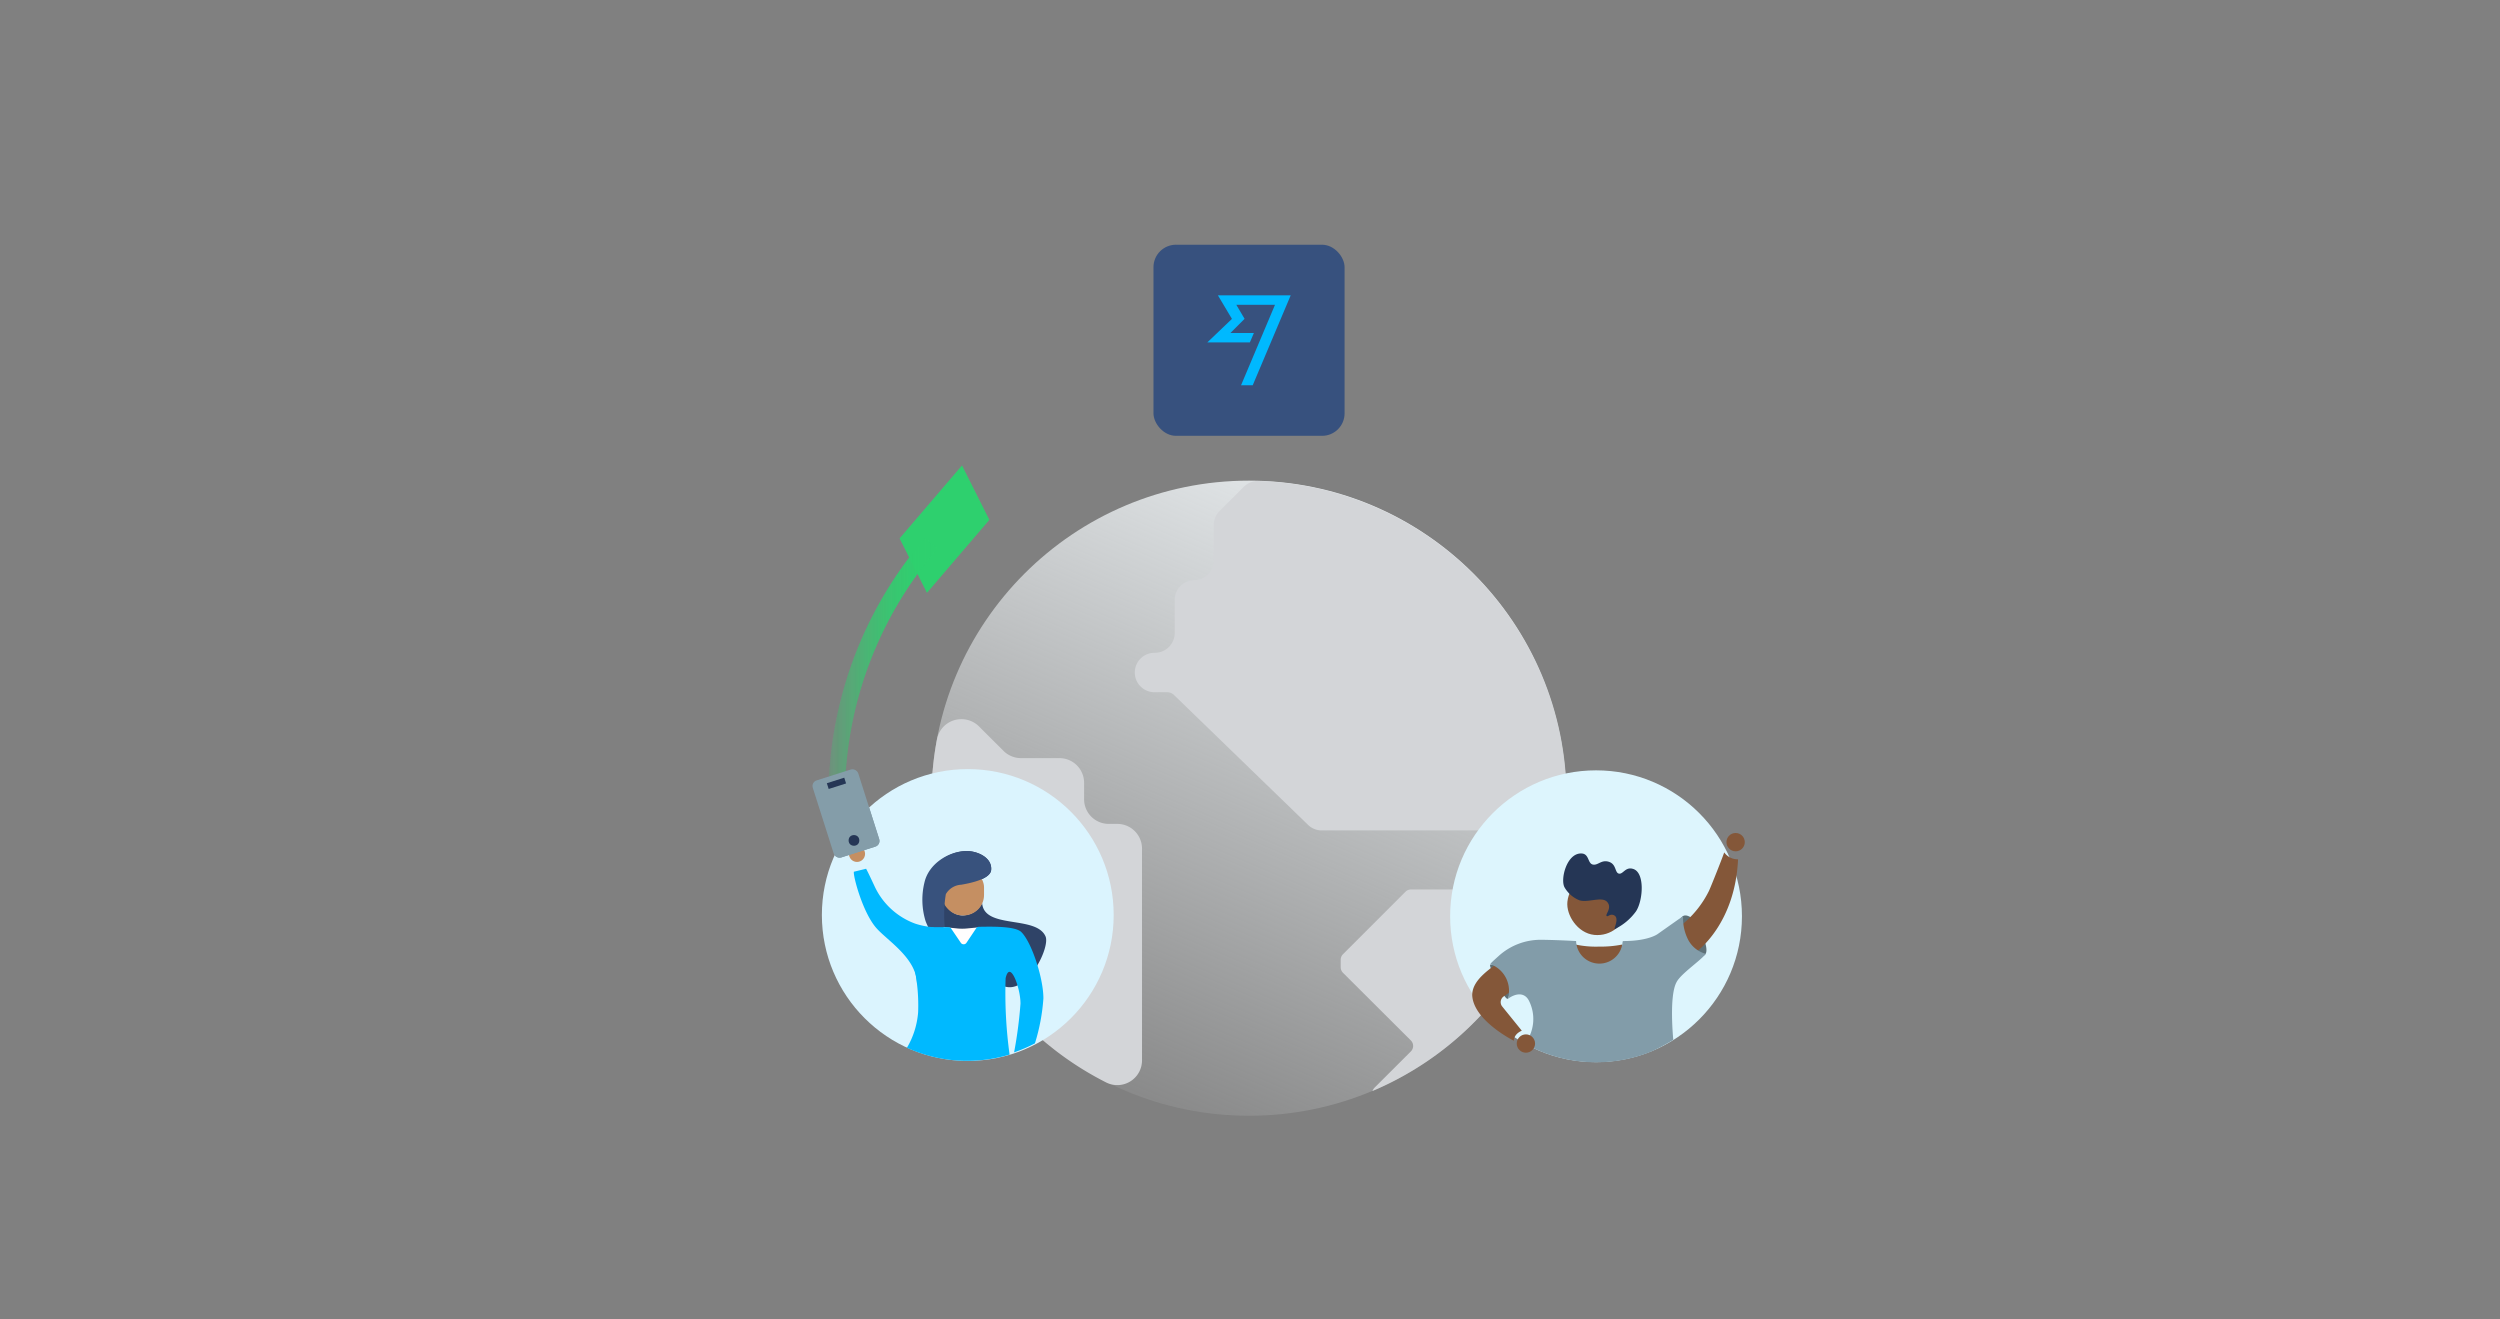<svg xmlns="http://www.w3.org/2000/svg" xmlns:xlink="http://www.w3.org/1999/xlink" viewBox="0 0 360 190"><rect x="0" y="0" width="360" height="190" fill="#808080" stroke="none"/><defs><style>.cls-1{fill:#dbf4fe;}.cls-2{fill:url(#linear-gradient);}.cls-3{fill:#d3d5d8;}.cls-4{fill:#ddf5fd;}.cls-5{fill:#5d7077;}.cls-6{fill:#845739;}.cls-7{fill:#253655;}.cls-8{fill:#829ca9;}.cls-9{fill:#37517e;}.cls-10{fill:#00b9ff;}.cls-11{fill:#2ed06e;}.cls-12{fill:url(#linear-gradient-2);}.cls-13{clip-path:url(#clip-path);}.cls-14{fill:#2f4367;}.cls-15{fill:#c58f62;}.cls-16{fill:#38527d;}.cls-17{fill:#fffefe;}.cls-18{opacity:0.2;}.cls-19{fill:url(#linear-gradient-3);}.cls-20{fill:#849da9;}.cls-21{fill:none;}</style><linearGradient id="linear-gradient" x1="161.98" y1="157.05" x2="197.73" y2="72.84" gradientUnits="userSpaceOnUse"><stop offset="0" stop-color="#e2e6e8" stop-opacity="0.1"/><stop offset="1" stop-color="#e2e6e8"/></linearGradient><linearGradient id="linear-gradient-2" x1="119.29" y1="99.72" x2="134.97" y2="99.72" gradientUnits="userSpaceOnUse"><stop offset="0" stop-color="#2ed06e" stop-opacity="0.1"/><stop offset="1" stop-color="#2ed06e"/></linearGradient><clipPath id="clip-path"><circle class="cls-1" cx="139.36" cy="131.76" r="21.01"/></clipPath><linearGradient id="linear-gradient-3" x1="119.29" y1="96.22" x2="134.97" y2="96.22" xlink:href="#linear-gradient-2"/></defs><g id="illu"><circle class="cls-2" cx="179.86" cy="114.94" r="45.73"/><path class="cls-3" d="M222.93,128.42h0l-.8-.34H203.18a1.13,1.13,0,0,0-.79.33l-9,9a1.13,1.13,0,0,0-.33.79v1.08a1.14,1.14,0,0,0,.33.8l9.77,9.74a1.12,1.12,0,0,1,0,1.59l-5.2,5.19a1.49,1.49,0,0,0-.33.51,45.81,45.81,0,0,0,25.55-27.52A1.12,1.12,0,0,0,222.93,128.42Z"/><path class="cls-3" d="M174.79,75.59V80.7A2.84,2.84,0,0,1,172,83.54h0a2.85,2.85,0,0,0-2.84,2.85v4.73A2.86,2.86,0,0,1,166.25,94h0a2.84,2.84,0,0,0-2.84,2.84h0a2.84,2.84,0,0,0,2.84,2.84h1.83a1.42,1.42,0,0,1,1,.42l19.28,18.68a2.82,2.82,0,0,0,2,.8H222.7a2.84,2.84,0,0,0,2.85-2.73c0-.62,0-1.25,0-1.88a45.73,45.73,0,0,0-44.32-45.7,2.85,2.85,0,0,0-2.12.83l-3.52,3.51A2.82,2.82,0,0,0,174.79,75.59Z"/><path class="cls-3" d="M164.45,152.62V122.2a3.56,3.56,0,0,0-3.56-3.56h-1.23a3.55,3.55,0,0,1-3.55-3.55v-2.37a3.55,3.55,0,0,0-3.56-3.55h-5.49a3.58,3.58,0,0,1-2.51-1l-3.62-3.61a3.55,3.55,0,0,0-2.51-1h0a3.56,3.56,0,0,0-3.49,2.88,45.84,45.84,0,0,0,24.39,49.45A3.56,3.56,0,0,0,164.45,152.62Z"/><circle class="cls-4" cx="229.83" cy="131.94" r="21.01"/><path class="cls-5" d="M243.75,132.28c.55.41,3.83,6.35.52,5.26a4.48,4.48,0,0,1-2.36-1.66,2.22,2.22,0,0,1-.42-1.09,2.79,2.79,0,0,1,.12-.86l.31-1.27C242.15,131.71,242.74,131.55,243.75,132.28Z"/><path class="cls-5" d="M215.11,140.22a13.24,13.24,0,0,1,.85,1.26,6.31,6.31,0,0,1,.33.75c.18.47.11.93.49,1.37a1,1,0,0,0,.24.22c.09.06.1,0,.14-.1a2.69,2.69,0,0,0,.3-1.47,4.2,4.2,0,0,0-.19-2,2.29,2.29,0,0,0-1.16-1,4.15,4.15,0,0,0-.78-.24l-.4-.08c-.06,0-.3-.09-.35,0s.11.59.16.71A3.77,3.77,0,0,0,215.11,140.22Z"/><rect class="cls-6" x="225.68" y="125.95" width="8.68" height="8.68" rx="4.34" transform="translate(444.84 284.38) rotate(-173.88)"/><path class="cls-7" d="M225.3,127.79c-.65-1.14.3-4.93,2.39-4.89,1.17,0,.91,1.41,1.66,1.59s1.23-.74,2.33-.39.84,1.57,1.44,1.7.93-1,2-.69c1.77.46,1.5,4.51.48,6.1a8.13,8.13,0,0,1-3.07,2.58c-.23,0,.75-1.6-.13-2-.6-.26-.88.33-1.06.09s.84-1.15.09-2-2.78.16-4-.24A4.33,4.33,0,0,1,225.3,127.79Z"/><path class="cls-6" d="M244.15,137.17l-2.27-3.76a14.62,14.62,0,0,0,4.19-5.08c.24-.46,2.26-5.57,2.21-5.59a2.39,2.39,0,0,0,2,1C249.86,132.92,244.57,136.86,244.15,137.17Z"/><path class="cls-6" d="M230.26,139.34a3.35,3.35,0,0,0,3.35-3.33,15.59,15.59,0,0,1-3.35.3,13.85,13.85,0,0,1-3.34-.29A3.34,3.34,0,0,0,230.26,139.34Z"/><path class="cls-6" d="M216.4,138.1l2.46,3.62c-.24.18-1.81,1.45-2.24,1.71a1,1,0,0,0-.28,1.53l2.8,3.46h0c-1.22.53-1.14,1.45-1.14,1.45s-5.86-2.92-6-6.58C212,141,214.75,139.43,216.4,138.1Z"/><path class="cls-8" d="M245.63,137.35h0a4.08,4.08,0,0,1-2.47-1.9,6.83,6.83,0,0,1-.8-3l0-.53-3.67,2.59s-1.32,1-4.9,1a.14.14,0,0,0-.14.14,3.35,3.35,0,0,1-6.69-.14c-2.21-.12-3.85-.17-5-.18a9,9,0,0,0-6.15,2.33c-.7.64-1.29,1.14-1.17,1.19a4.06,4.06,0,0,1,2.48,5h0c1-.76,2.44-1.12,3.11.38a5.84,5.84,0,0,1-.64,6.06,21,21,0,0,0,18.25,1.11,30.64,30.64,0,0,0,3.11-1.66c0-.14-.63-6.29.47-8.3C242,140.25,244.93,138.3,245.63,137.35Z"/><circle class="cls-6" cx="219.73" cy="150.27" r="1.32"/><rect class="cls-9" x="166.1" y="35.24" width="27.52" height="27.52" rx="3.24"/><polygon class="cls-10" points="175.38 42.53 177.4 45.92 173.85 49.31 179.98 49.31 180.56 47.95 177.18 47.95 179.22 45.91 178.03 43.89 183.6 43.89 178.71 55.48 180.39 55.48 185.86 42.53 175.38 42.53"/><circle class="cls-6" cx="249.93" cy="121.27" r="1.32"/><polygon class="cls-11" points="142.47 74.86 133.48 85.37 129.54 77.53 138.53 67.02 142.47 74.86"/><path class="cls-12" d="M119.71,121.94a58.33,58.33,0,0,1-.42-7A57.38,57.38,0,0,1,133.18,77.5L135,79a55,55,0,0,0-13.32,35.9,55.86,55.86,0,0,0,.41,6.72Z"/><circle class="cls-1" cx="139.36" cy="131.76" r="21.01"/><g class="cls-13"><path class="cls-14" d="M138.41,127.4c.84-.15,4.17-.71,4.31-2.11.18-1.79-1.95-2.74-3.53-2.74a6.17,6.17,0,0,0-5.79,4.53c-1.58,6.52,7.47,14.47,11.68,15.06,3.15.44,6.13-5.78,5.48-7.29-1.34-3.09-8.86-1-9.13-4.81a3.23,3.23,0,0,1-2.79,1.78c-1.65,0-3.14-1.76-2.61-3.06C136.39,127.88,137.55,127.55,138.41,127.4Z"/><rect class="cls-15" x="135.59" y="124.83" width="6.11" height="6.99" rx="2.94"/><path class="cls-16" d="M139.19,122.55c-2.51,0-5.41,1.79-6.05,4.45a10.45,10.45,0,0,0,.15,5.66,11.72,11.72,0,0,0,4.8,5.7,22.49,22.49,0,0,1-2-4.51,18.19,18.19,0,0,1,.11-5.09,2.72,2.72,0,0,1,2.22-1.36c.84-.15,4.17-.71,4.31-2.11C142.9,123.5,140.77,122.55,139.19,122.55Z"/><path class="cls-17" d="M135.87,136.22l0-2.73,2,.21a6.87,6.87,0,0,0,1.36,0l2-.19,0,2.73"/><circle class="cls-15" cx="123.41" cy="122.96" r="1.16"/><path class="cls-10" d="M134.43,133.52a10.78,10.78,0,0,1-2.68-.53,10.37,10.37,0,0,1-5.78-5.3c-.47-1-.93-2-1.25-2.59l-1.76.43c-.15.51,1.26,5.92,3.28,8.16,1.63,1.81,5.61,4.24,5.8,7.77.07,1.35,3.58-3.93,5.08-5.07"/><rect class="cls-8" x="118.39" y="111.3" width="6.87" height="11.65" rx="0.85" transform="translate(273.44 191.79) rotate(162.34)"/><circle class="cls-18" cx="122.97" cy="121.02" r="0.77"/><rect class="cls-18" x="119.13" y="112.37" width="2.63" height="0.87" transform="translate(-28.54 41.85) rotate(-17.66)"/></g><path class="cls-19" d="M121.65,114.94h-2.36A57.38,57.38,0,0,1,133.18,77.5L135,79A55,55,0,0,0,121.65,114.94Z"/><rect class="cls-20" x="118.39" y="111.3" width="6.87" height="11.65" rx="0.85" transform="translate(273.44 191.79) rotate(162.34)"/><circle class="cls-7" cx="122.97" cy="121.02" r="0.77"/><rect class="cls-7" x="119.13" y="112.37" width="2.63" height="0.87" transform="translate(-28.54 41.85) rotate(-17.66)"/><path class="cls-10" d="M141,133.46h-.07a.51.51,0,0,0-.37.23l-1.38,2.06a.49.49,0,0,1-.83,0l-1.36-2a.54.54,0,0,0-.44-.24l-2.53,0-2.35,5.9a25.84,25.84,0,0,1,.54,6.37,11.88,11.88,0,0,1-1.61,5.1,20.93,20.93,0,0,0,8.68,1.88,21.18,21.18,0,0,0,6.1-.9,64.74,64.74,0,0,1-.57-11l0,0c.64-2.8,2.17,1.52,2.14,3.68a63.44,63.44,0,0,1-.92,7,20.82,20.82,0,0,0,3-1.3,28.33,28.33,0,0,0,1.22-6.47c0-3-1.76-8.28-3.25-9.62C146,133.36,142.84,133.43,141,133.46Z"/></g><g id="frames_for_svg" data-name="frames for svg"><rect class="cls-21" width="360" height="190"/></g></svg>